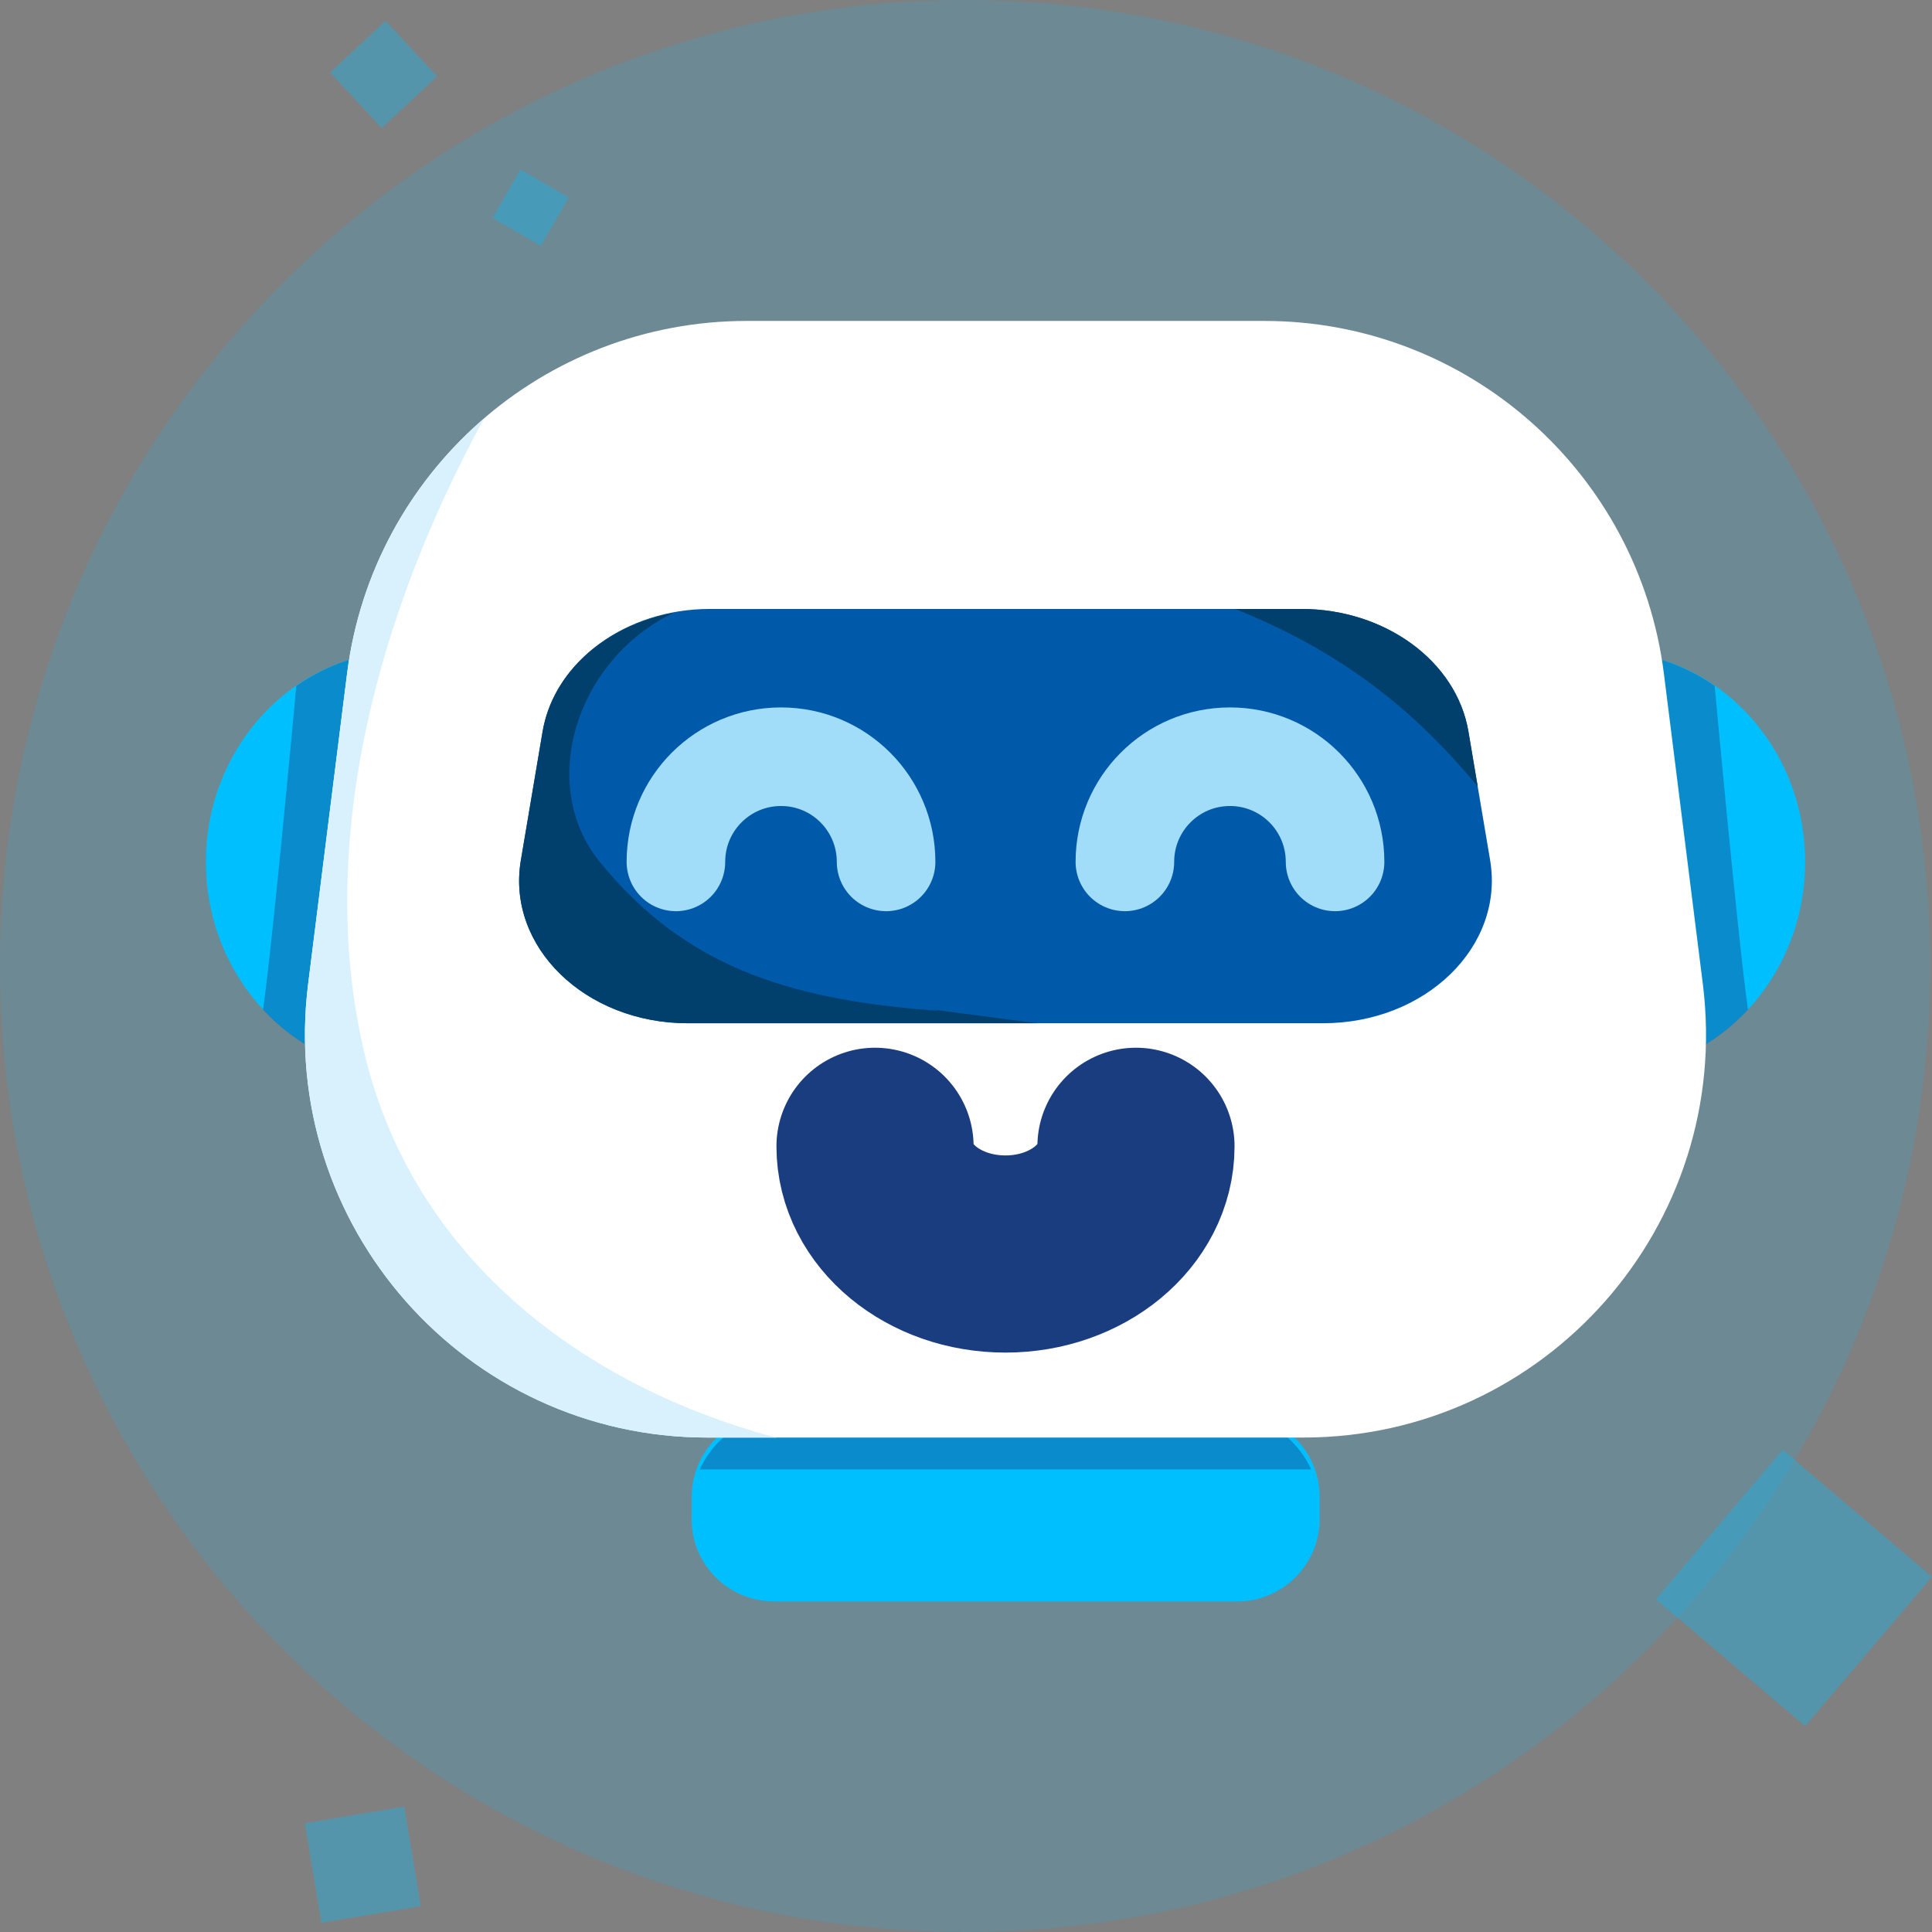 <svg xmlns="http://www.w3.org/2000/svg" width="80" height="80" viewBox="0 0 80 80" fill="none"><rect x="0" y="0" width="80" height="80" fill="#808080" stroke="none"/><g id="Icon"><path id="Vector" opacity="0.15" d="M79.926 40C79.926 62.089 62.032 80 39.963 80C17.895 80 0 62.089 0 40C0 17.911 17.895 0 39.963 0C62.032 0 79.926 17.911 79.926 40Z" fill="#00BFFF"></path><g id="Group"><g id="Group_2" opacity="0.34"><path id="Vector_2" d="M21.548 7.021L20.394 9.022L22.393 10.178L23.548 8.177L21.548 7.021Z" fill="#00BFFF"></path></g><g id="Group_3" opacity="0.34"><path id="Vector_3" d="M15.962 0.863L13.667 3.004L15.807 5.302L18.102 3.16L15.962 0.863Z" fill="#00BFFF"></path></g><g id="Group_4" opacity="0.34"><path id="Vector_4" d="M16.739 74.809L12.622 75.495L13.307 79.616L17.425 78.93L16.739 74.809Z" fill="#00BFFF"></path></g><g id="Group_5" opacity="0.34"><path id="Vector_5" d="M73.819 60.033L68.566 66.22L74.747 71.477L80 65.291L73.819 60.033Z" fill="#00BFFF"></path></g></g><g id="Group_6"><g id="Group_7"><path id="Vector_6" d="M32.059 66.312H51.226C53.121 66.312 54.645 64.771 54.645 62.889V61.986C54.645 60.089 53.106 58.563 51.226 58.563H32.059C30.164 58.563 28.64 60.104 28.64 61.986V62.889C28.625 64.786 30.164 66.312 32.059 66.312Z" fill="#00BFFF"></path><path id="Vector_7" opacity="0.4" d="M28.98 60.845C29.587 59.497 30.934 58.563 32.503 58.563H50.768C52.337 58.563 53.684 59.497 54.29 60.845H28.98Z" fill="#1A3D7F"></path></g><g id="Group_8"><path id="Vector_8" d="M66.472 44.415C71.042 44.415 74.746 40.508 74.746 35.689C74.746 30.87 71.042 26.963 66.472 26.963C61.903 26.963 58.198 30.87 58.198 35.689C58.198 40.508 61.903 44.415 66.472 44.415Z" fill="#00BFFF"></path><path id="Vector_9" opacity="0.4" d="M66.472 26.963C68.144 26.963 69.699 27.497 71.001 28.4C71.001 28.4 71.933 38.608 72.378 41.808C70.883 43.423 68.796 44.415 66.487 44.415C61.913 44.415 58.213 40.504 58.213 35.689C58.213 30.875 61.898 26.963 66.472 26.963Z" fill="#1A3D7F"></path></g><g id="Group_9"><path id="Vector_10" d="M16.799 44.415C21.369 44.415 25.073 40.508 25.073 35.689C25.073 30.87 21.369 26.963 16.799 26.963C12.23 26.963 8.525 30.87 8.525 35.689C8.525 40.508 12.23 44.415 16.799 44.415Z" fill="#00BFFF"></path><path id="Vector_11" opacity="0.4" d="M16.799 26.963C15.127 26.963 13.573 27.497 12.27 28.4C12.27 28.4 11.338 38.608 10.894 41.808C12.389 43.423 14.475 44.415 16.784 44.415C21.358 44.415 25.058 40.504 25.058 35.689C25.058 30.875 21.373 26.963 16.799 26.963Z" fill="#1A3D7F"></path></g><g id="Group_10"><path id="Vector_12" d="M29.306 59.526H53.964C63.999 59.526 71.755 50.726 70.512 40.756L68.899 27.896C67.848 19.556 60.758 13.289 52.351 13.289H30.919C22.512 13.289 15.422 19.541 14.371 27.896L12.758 40.756C11.515 50.726 19.271 59.526 29.306 59.526Z" fill="white"></path></g><path id="Vector_13" d="M12.758 40.756L14.371 27.896C14.904 23.645 17.006 19.956 20.04 17.334C15.733 25.215 13.039 34.77 15.067 43.511C16.962 51.674 23.504 56.948 31.23 59.274C31.526 59.363 31.837 59.452 32.148 59.526H29.291C19.271 59.526 11.515 50.726 12.758 40.756Z" fill="#D9F1FD"></path><g id="Group_11"><path id="Vector_14" d="M28.492 42.371H54.779C59.041 42.371 62.297 39.186 61.705 35.63L60.803 30.282C60.314 27.378 57.354 25.215 53.876 25.215H29.395C25.916 25.215 22.971 27.378 22.468 30.282L21.565 35.63C20.973 39.2 24.229 42.371 28.492 42.371Z" fill="#005AA9"></path><path id="Vector_15" d="M51.138 25.215H53.876C57.354 25.215 60.3 27.378 60.803 30.282L61.188 32.563C58.39 29.186 55.326 26.889 51.138 25.215Z" fill="#013F6D"></path><path id="Vector_16" d="M21.565 35.645L22.468 30.297C22.882 27.823 25.087 25.897 27.885 25.378C23.918 27.275 22.201 32.445 24.836 35.69C28.314 39.971 32.532 41.349 38.438 41.823C38.912 41.867 38.941 41.852 38.542 41.793C39.104 41.867 39.681 41.941 40.244 42.016C41.161 42.134 42.079 42.267 42.997 42.371H28.477C24.229 42.371 20.973 39.201 21.565 35.645Z" fill="#013F6D"></path></g><path id="Vector_17" d="M55.282 35.689C55.282 33.274 53.328 31.334 50.931 31.334C48.518 31.334 46.579 33.289 46.579 35.689" stroke="#A1DDF9" stroke-width="4.082" stroke-miterlimit="10" stroke-linecap="round"></path><path id="Vector_18" d="M27.988 35.689C27.988 33.274 29.942 31.334 32.34 31.334C34.752 31.334 36.691 33.289 36.691 35.689" stroke="#A1DDF9" stroke-width="4.082" stroke-miterlimit="10" stroke-linecap="round"></path><path id="Vector_19" d="M47.038 47.466C47.038 49.926 44.611 51.926 41.636 51.926C38.646 51.926 36.233 49.926 36.233 47.466" stroke="#1A3D7F" stroke-width="8.164" stroke-miterlimit="10" stroke-linecap="round"></path></g></g></svg>